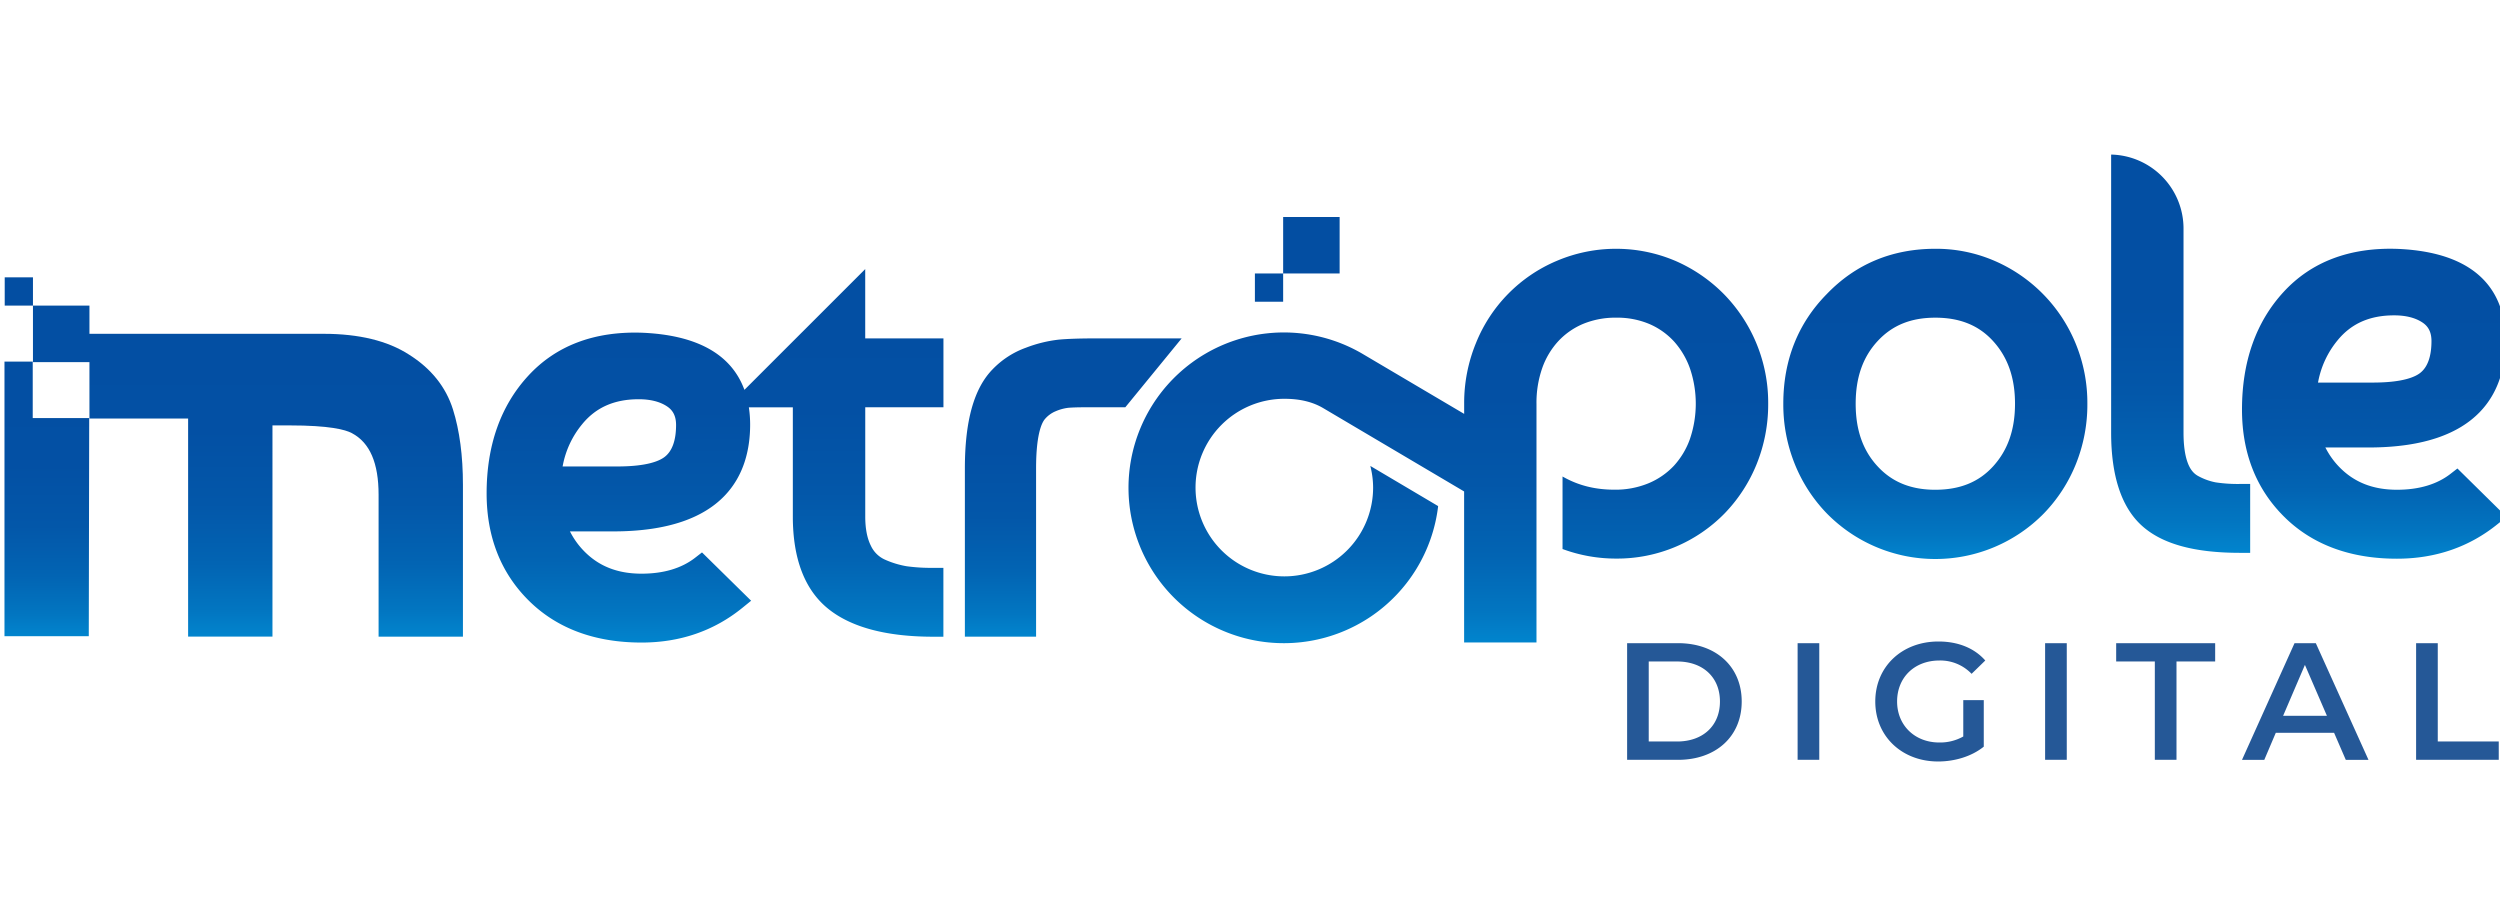 <?xml version="1.0" encoding="UTF-8" standalone="no"?>
<!-- Created with Inkscape (http://www.inkscape.org/) -->

<svg
   width="533.356"
   height="195.013"
   viewBox="0 0 141.117 51.597"
   version="1.1"
   id="svg1"
   xmlns:xlink="http://www.w3.org/1999/xlink"
   xmlns="http://www.w3.org/2000/svg"
   xmlns:svg="http://www.w3.org/2000/svg">
  <defs
     id="defs1">
    <clipPath
       id="b"
       clipPathUnits="userSpaceOnUse">
      <path
         d="M -331.553,137.984 H 1779.225 v -459.673 H -331.553 Z"
         id="path16" />
    </clipPath>
    <clipPath
       id="c"
       clipPathUnits="userSpaceOnUse">
      <path
         d="M -219.76,173.462 H 1891.018 v -459.673 H -219.76 Z"
         id="path17" />
    </clipPath>
    <clipPath
       id="d"
       clipPathUnits="userSpaceOnUse">
      <path
         d="M -515.928,236.326 H 1594.85 v -459.673 H -515.928 Z"
         id="path18" />
    </clipPath>
    <linearGradient
       xlink:href="#a"
       id="e"
       x1="326.31"
       x2="326.31"
       y1="679.68"
       y2="408.39"
       gradientTransform="translate(-174,-349.34)"
       gradientUnits="userSpaceOnUse" />
    <linearGradient
       id="a"
       x1="326.31"
       x2="326.31"
       y1="679.68"
       y2="408.39"
       gradientUnits="userSpaceOnUse">
      <stop
         offset="0"
         stop-color="#00a1e4"
         id="stop10" />
      <stop
         offset=".07"
         stop-color="#018cd4"
         id="stop11" />
      <stop
         offset=".16"
         stop-color="#0276c1"
         id="stop12" />
      <stop
         offset=".27"
         stop-color="#0264b3"
         id="stop13" />
      <stop
         offset=".41"
         stop-color="#0357a9"
         id="stop14" />
      <stop
         offset=".58"
         stop-color="#0350a4"
         id="stop15" />
      <stop
         offset="1"
         stop-color="#034ea2"
         id="stop16" />
    </linearGradient>
    <linearGradient
       xlink:href="#a"
       id="f"
       x1="200.62"
       x2="200.62"
       y1="675"
       y2="449.99" />
    <linearGradient
       xlink:href="#a"
       id="g"
       x1="1541.21"
       x2="1541.21"
       y1="632.57"
       y2="306.23"
       gradientTransform="translate(-174,-349.34)" />
    <linearGradient
       xlink:href="#a"
       id="h"
       x1="1662.9"
       x2="1662.9"
       y1="628.89"
       y2="374.91"
       gradientTransform="translate(-174,-349.34)" />
    <linearGradient
       xlink:href="#a"
       id="i"
       x1="620.32"
       x2="620.32"
       y1="686.86"
       y2="380.86"
       gradientTransform="translate(-174,-349.34)" />
    <linearGradient
       xlink:href="#a"
       id="j"
       x1="845.42"
       x2="845.42"
       y1="676.96"
       y2="432.56"
       gradientTransform="translate(-174,-349.34)" />
    <linearGradient
       xlink:href="#a"
       id="k"
       x1="1387.09"
       x2="1387.09"
       y1="628.88"
       y2="374.99"
       gradientTransform="translate(-174,-349.34)" />
    <linearGradient
       xlink:href="#a"
       id="l"
       x1="1081.4"
       x2="1081.4"
       y1="688.51"
       y2="365.89"
       gradientTransform="translate(-174,-349.34)" />
  </defs>
  <g
     id="layer1"
     transform="translate(-61.648,-203.729)">
    <g
       style="display:inline"
       id="g35"
       transform="matrix(0.265,0,0,0.265,-107.593,203.729)">
      <path
         d="m 1019.42,306.99 h 32 c 23.77,0 40,14.66 40,36.65 0,21.99 -16.23,36.65 -40,36.65 h -32 z m 31.41,61.78 c 16.34,0 26.92,-10 26.92,-25.13 0,-15.13 -10.58,-25.14 -26.92,-25.14 H 1033 v 50.27 z m 75.72,-61.78 h 13.61 v 73.3 h -13.61 z m 104.09,35.81 h 12.88 v 29.21 c -7.65,6.18 -18.33,9.32 -28.69,9.32 -22.73,0 -39.48,-15.81 -39.48,-37.69 0,-21.88 16.75,-37.7 39.68,-37.7 12.26,0 22.52,4.08 29.43,11.94 l -8.59,8.37 a 27.19,27.19 0 0 0 -20.21,-8.37 c -15.6,0 -26.6,10.57 -26.6,25.76 0,14.87 11,25.76 26.5,25.76 a 29.67,29.67 0 0 0 15.08,-3.77 z m 51.42,-35.81 h 13.61 v 73.3 h -13.61 z M 1351,318.5 h -24.29 v -11.51 h 62.2 v 11.51 h -24.3 v 61.79 H 1351 Z m 112.64,44.82 H 1427 l -7.23,17 h -14 l 33,-73.3 h 13.4 l 33.09,73.3 H 1471 Z m -4.5,-10.68 -13.83,-32 -13.71,32 z m 56.03,-45.65 h 13.61 v 61.78 h 38.32 v 11.52 h -51.93 z"
         class="cls-1"
         style="fill:#255897"
         transform="matrix(0.339,0,0,0.339,639.649,32.93)"
         id="path26" />
      <path
         d="m 281.67,160.18 c -4.45,-14.2 -13.78,-25.83 -27.73,-34.57 -13.4,-8.62 -31.38,-13 -53.42,-13 H 53.24 V 94.87 H 17.75 v 35.54 h 35.49 v 35.45 h 62 v 137 h 53 V 170.16 H 179 c 25,0 35.05,2.64 39.14,4.86 11.29,6 16.78,18.7 16.78,38.79 v 89.09 h 53 v -95.42 c 0,-18.18 -2.1,-34.1 -6.25,-47.3 z"
         class="cls-2"
         style="fill:url(#e)"
         transform="matrix(0.339,0,0,0.339,639.649,32.93)"
         id="path27" />
      <path
         d="M 191.75,515.2 V 479.71 H 174 v 172.53 h 52.97 l 0.27,-137.04 z"
         class="cls-3"
         style="fill:url(#f)"
         transform="matrix(0.339,0,0,0.339,580.613,-85.598)"
         id="path28" />
      <path
         d="m 0,77.13 h 17.75 v 17.75 H 0 Z M 803.29,39.22 h 35.49 v 35.49 h -35.49 z m -17.75,35.49 h 17.75 v 17.75 h -17.75 z"
         class="cls-4"
         style="fill:#034ea2"
         transform="matrix(0.339,0,0,0.339,639.649,32.93)"
         id="path29" />
      <path
         d="m 1389.24,205.95 a 37.7,37.7 0 0 1 -10.87,-3.91 c -3,-1.57 -5.15,-4.27 -6.66,-8.27 -1.78,-4.7 -2.68,-11.11 -2.68,-19.05 V 46.17 A 46.51,46.51 0 0 0 1324.17,0 h -0.62 v 174.72 c 0,27 6.39,46.54 19,58.17 12.61,11.63 32.89,17.34 62,17.34 h 6.36 v -43.28 h -6.36 a 92.7,92.7 0 0 1 -15.31,-1 z"
         class="cls-5"
         style="fill:url(#g)"
         transform="matrix(0.339,0,0,0.339,639.649,32.93)"
         id="path30" />
      <path
         d="m 1541.13,197.23 -4.39,3.41 c -8.52,6.6 -19.82,9.95 -33.59,9.95 -15.31,0 -27.31,-4.83 -36.7,-14.76 a 49.42,49.42 0 0 1 -7.76,-10.8 l -0.55,-1 h 27.17 c 71.13,0 86.06,-36.51 86.06,-67.14 0,-25 -11.79,-55.35 -68,-57.66 -29.92,-1 -54.06,8.1 -71.54,27.16 -17.29,18.83 -26.06,43.67 -26.06,73.82 0,27.37 9,50.07 26.64,67.49 17.64,17.42 41.44,26.21 70.71,26.21 24.2,0 45.51,-7.34 63.32,-21.8 l 5.53,-4.48 z m -23.35,-60.08 c -3.53,2.79 -11.59,6.1 -29.92,6.1 h -34.34 l 0.18,-0.85 a 57.55,57.55 0 0 1 12,-25.55 c 8.64,-10.66 20.3,-15.84 35.64,-15.84 7.4,0 13.43,1.53 17.92,4.56 3.8,2.56 5.57,6.26 5.57,11.65 -0.02,9.54 -2.39,16.25 -7.05,19.93 z"
         class="cls-6"
         style="fill:url(#h)"
         transform="matrix(0.339,0,0,0.339,639.649,32.93)"
         id="path31" />
      <path
         d="m 540.69,71.93 -75.89,75.88 -0.4,-1 c -8.45,-21.75 -30,-33.49 -64,-34.89 -30,-1 -54.08,8.13 -71.54,27.16 -17.29,18.83 -26.06,43.67 -26.06,73.82 0,27.37 9,50.08 26.64,67.49 17.64,17.41 41.45,26.21 70.71,26.21 24.2,0 45.51,-7.34 63.33,-21.8 l 5.52,-4.48 -30.87,-30.36 -4.39,3.41 c -8.52,6.6 -19.82,9.95 -33.59,9.95 -15.31,0 -27.31,-4.83 -36.69,-14.76 a 49.37,49.37 0 0 1 -7.77,-10.8 l -0.55,-1 h 27.18 c 71.13,0 86.06,-36.51 86.06,-67.14 a 71.49,71.49 0 0 0 -0.69,-10 l -0.11,-0.81 h 27.63 v 68.62 c 0,26.67 7.53,46.21 22.4,58.1 14.43,11.56 36.59,17.41 65.85,17.41 h 6.35 v -43.28 h -6.35 a 113.12,113.12 0 0 1 -16.7,-1 56.49,56.49 0 0 1 -13.54,-4.1 17.75,17.75 0 0 1 -9,-8.85 c -2.33,-4.64 -3.51,-10.79 -3.51,-18.26 v -68.68 h 49.13 v -43.28 h -49.15 z m -125.9,117.93 c -3.53,2.79 -11.58,6.1 -29.92,6.1 h -34.33 l 0.17,-0.85 a 57.46,57.46 0 0 1 12,-25.55 c 8.63,-10.66 20.29,-15.84 35.64,-15.84 7.4,0 13.43,1.53 17.92,4.56 3.8,2.56 5.57,6.26 5.57,11.65 -0.01,9.54 -2.38,16.25 -7.05,19.93 z"
         class="cls-7"
         style="fill:url(#i)"
         transform="matrix(0.339,0,0,0.339,639.649,32.93)"
         id="path32" />
      <path
         d="m 685.37,115.49 c -9.55,0 -17.27,0.25 -22.94,0.76 a 83.31,83.31 0 0 0 -20.75,5.09 54.65,54.65 0 0 0 -20.91,13.53 c -11.75,12 -17.46,32.42 -17.46,62.32 V 302.9 h 44.74 V 197.19 c 0,-20.88 3.37,-28.27 5.37,-30.8 a 17.87,17.87 0 0 1 7,-5.16 28.76,28.76 0 0 1 7.66,-2.11 c 2.55,-0.23 6.26,-0.35 10.72,-0.35 h 25.31 l 35.4,-43.28 z"
         class="cls-8"
         style="fill:url(#j)"
         transform="matrix(0.339,0,0,0.339,639.649,32.93)"
         id="path33" />
      <path
         d="m 1301.21,118.6 a 96.42,96.42 0 0 0 -50.81,-51.79 92.5,92.5 0 0 0 -37.31,-7.63 c -27.15,0 -50.11,9.59 -68.24,28.48 -18.11,18.39 -27.29,41.56 -27.29,68.87 a 100,100 0 0 0 7.2,37.88 96.25,96.25 0 0 0 20.08,31 95.52,95.52 0 0 0 136.5,0 96.31,96.31 0 0 0 20.08,-31 100.09,100.09 0 0 0 7.19,-37.87 97.89,97.89 0 0 0 -7.4,-37.94 z m -88.12,92 c -15.28,0 -27.15,-4.81 -36.27,-14.71 -9.28,-10 -13.79,-22.89 -13.79,-39.35 0,-16.46 4.51,-29.34 13.79,-39.36 9.28,-10.02 21,-14.71 36.27,-14.71 15.49,0 27.4,4.86 36.41,14.84 9.18,10.16 13.65,23 13.65,39.23 0,16.23 -4.47,29.06 -13.65,39.22 -9.01,9.97 -20.92,14.83 -36.41,14.83 z"
         class="cls-9"
         style="fill:url(#k)"
         transform="matrix(0.339,0,0,0.339,639.649,32.93)"
         id="path34" />
      <path
         d="m 1080.22,87.66 a 97.34,97.34 0 0 0 -30.36,-20.83 95.2,95.2 0 0 0 -74.78,0 94.13,94.13 0 0 0 -50.65,51.62 99.16,99.16 0 0 0 -7.4,38.11 v 6.36 l -63.26,-37.37 a 97.62,97.62 0 1 0 46.87,95.68 v -0.39 l -42.56,-25.21 0.31,1.37 a 55,55 0 0 1 1.43,12.23 55.79,55.79 0 1 1 -55.79,-55.79 c 9.95,0 18,2 24.68,6 L 917,211.66 v 94.87 h 45.47 v -150 a 66.07,66.07 0 0 1 3.62,-22.42 48.91,48.91 0 0 1 10.13,-16.92 45.34,45.34 0 0 1 15.65,-10.86 53.22,53.22 0 0 1 20.65,-3.87 52,52 0 0 1 20.92,4 45.42,45.42 0 0 1 15.5,11 50.75,50.75 0 0 1 10,17 68.93,68.93 0 0 1 0,44.09 49.37,49.37 0 0 1 -10.15,17 46.42,46.42 0 0 1 -16,11 54.46,54.46 0 0 1 -21.35,4 c -11.86,0 -22.23,-2.54 -31.7,-7.78 l -0.9,-0.5 v 45.57 l 0.4,0.14 a 96.72,96.72 0 0 0 33.29,5.86 94.39,94.39 0 0 0 68.26,-28.5 96.45,96.45 0 0 0 20.07,-31 100.14,100.14 0 0 0 7.2,-37.88 97.54,97.54 0 0 0 -27.84,-68.8 z"
         class="cls-10"
         style="fill:url(#l)"
         transform="matrix(0.339,0,0,0.339,639.649,32.93)"
         id="path35" />
    </g>
  </g>
</svg>
